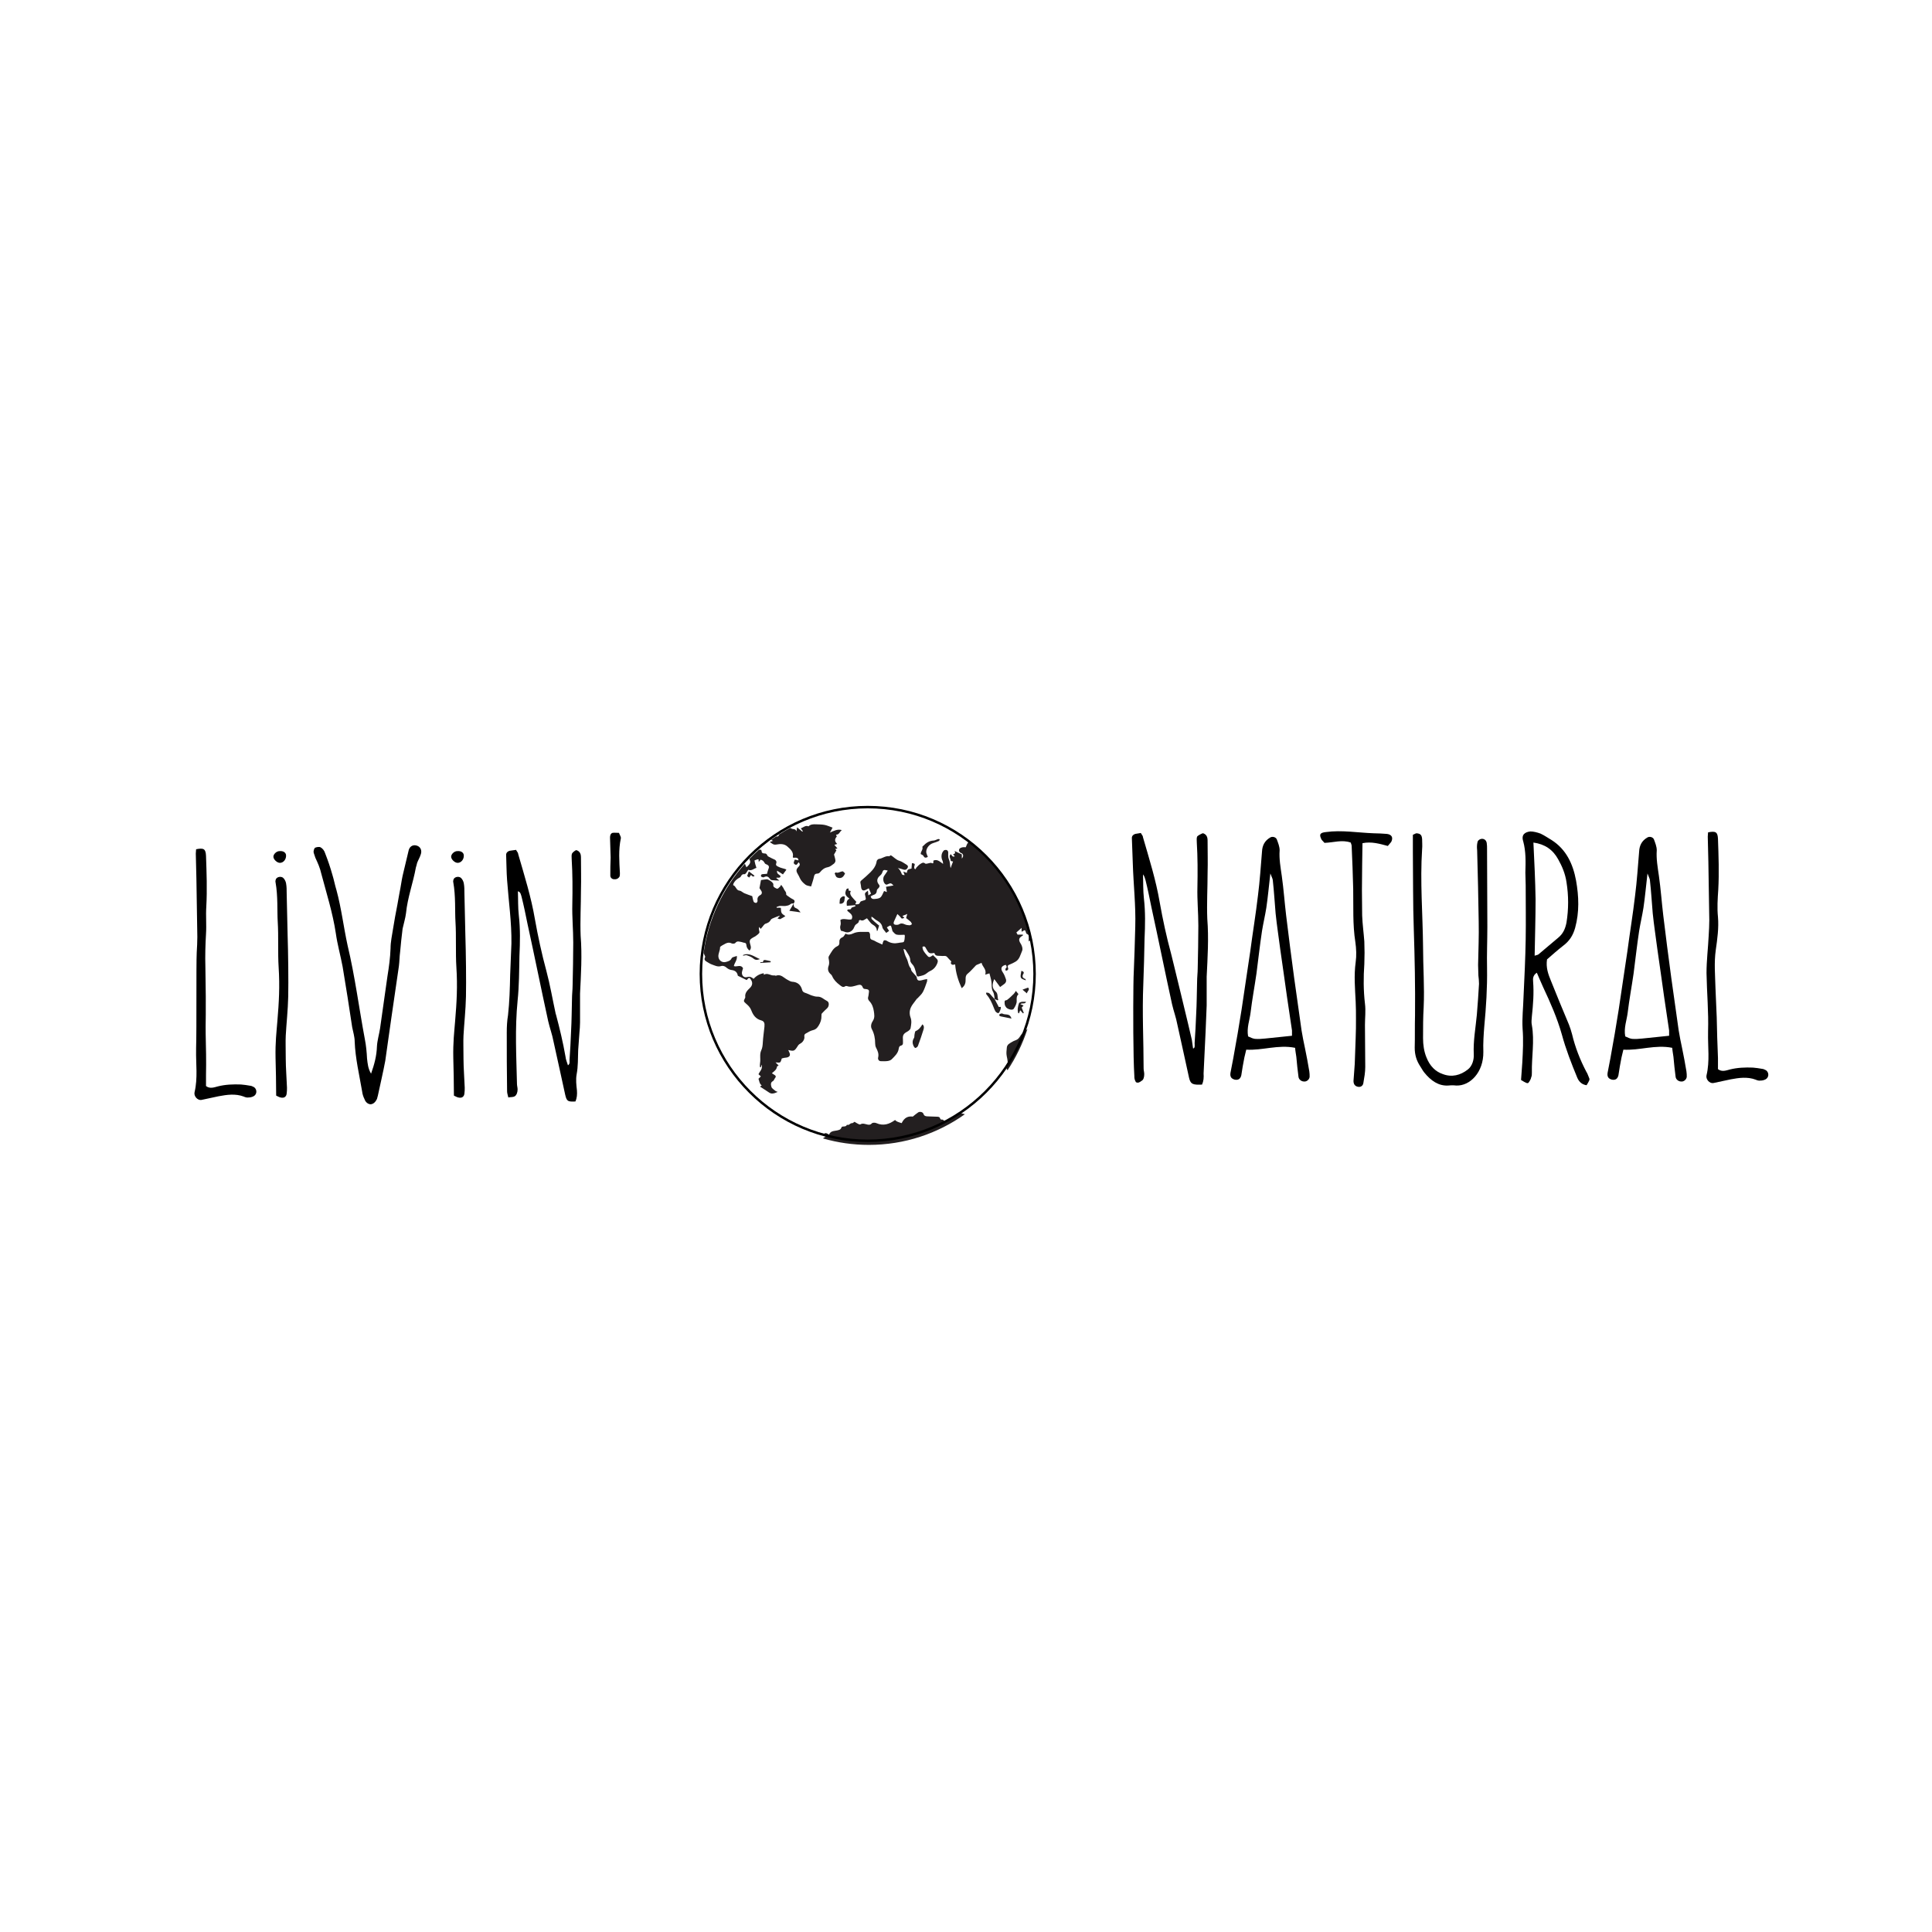 <svg xmlns="http://www.w3.org/2000/svg" xmlns:xlink="http://www.w3.org/1999/xlink" width="500" zoomAndPan="magnify" viewBox="0 0 375 375" height="500" preserveAspectRatio="xMidYMid meet" version="1.0"><defs><g/><clipPath id="dcd30deb20"><path d="M 136.539 164 L 161 164 L 161 213 L 136.539 213 Z M 136.539 164 " clip-rule="nonzero"/></clipPath><clipPath id="92f94e29ed"><path d="M 159 215 L 188 215 L 188 222.223 L 159 222.223 Z M 159 215 " clip-rule="nonzero"/></clipPath><clipPath id="e0736b31b6"><path d="M 149 159.973 L 164 159.973 L 164 173 L 149 173 Z M 149 159.973 " clip-rule="nonzero"/></clipPath><clipPath id="2b2d22f657"><path d="M 160 163 L 200.289 163 L 200.289 206 L 160 206 Z M 160 163 " clip-rule="nonzero"/></clipPath><clipPath id="4e046d8646"><path d="M 135.801 156.418 L 201.051 156.418 L 201.051 221.668 L 135.801 221.668 Z M 135.801 156.418 " clip-rule="nonzero"/></clipPath></defs><g clip-path="url(#dcd30deb20)"><path fill="#231f20" d="M 160.551 195.699 C 160.949 195.328 160.996 194.512 160.531 194.293 C 159.922 194.004 159.449 193.418 158.676 193.449 C 158.309 193.465 157.926 193.34 157.57 193.223 C 157.211 193.109 156.879 192.906 156.52 192.789 C 156.148 192.668 155.812 192.59 155.688 192.125 C 155.426 191.148 154.797 190.613 153.758 190.555 C 153.445 190.535 153.133 190.324 152.836 190.168 C 152.137 189.805 151.59 189.027 150.633 189.379 C 150.539 189.414 150.402 189.312 150.297 189.328 C 149.602 189.438 148.98 188.727 148.273 189.211 C 148.254 189.062 148.242 188.969 148.234 188.902 C 147.422 189.043 146.785 189.414 146.27 189.996 C 145.867 189.648 145.543 189.496 145.035 189.648 C 144.32 189.863 143.828 189.215 144.059 188.48 C 144.121 188.281 144.176 188.082 144.223 187.93 C 143.766 187.117 143.012 187.75 142.441 187.516 C 142.562 186.855 143.133 186.375 143.02 185.547 C 142.629 185.707 142.129 185.754 142.016 185.992 C 141.766 186.504 141.359 186.582 140.918 186.711 C 140.199 186.918 139.508 186.441 139.441 185.695 C 139.387 185.055 139.785 184.504 139.762 183.871 C 139.758 183.777 139.93 183.668 140.039 183.59 C 140.172 183.496 140.32 183.43 140.461 183.348 C 140.949 183.066 141.418 182.809 142.016 183.113 C 142.199 183.207 142.609 183.176 142.711 183.043 C 143.094 182.547 143.527 182.793 143.953 182.852 C 144.109 182.871 144.258 182.973 144.41 182.977 C 144.738 182.988 144.852 183.152 144.875 183.457 C 144.91 183.891 145.121 184.23 145.477 184.504 C 145.789 184.199 145.785 183.875 145.684 183.516 C 145.387 182.484 145.43 182.387 146.363 181.863 C 146.445 181.82 146.535 181.793 146.605 181.738 C 146.875 181.523 147.199 181.344 147.375 181.066 C 147.477 180.914 147.32 180.598 147.301 180.352 C 147.289 180.211 147.316 180.066 147.328 179.918 C 147.461 180.074 147.555 180.18 147.645 180.289 C 147.73 180.195 147.812 180.105 147.898 180.012 C 148.125 179.762 148.312 179.379 148.594 179.289 C 149.023 179.148 149.367 179 149.582 178.574 C 149.645 178.445 149.801 178.336 149.938 178.273 C 150.375 178.082 150.824 177.918 151.273 177.75 C 151.293 177.742 151.332 177.781 151.355 177.797 C 151.23 177.934 151.102 178.07 150.91 178.277 C 151.172 178.336 151.352 178.441 151.465 178.387 C 151.82 178.223 152.152 178 152.441 177.828 C 152.152 177.59 151.836 177.445 151.711 177.199 C 151.57 176.934 151.609 176.574 151.566 176.215 C 151.484 176.203 151.352 176.176 151.219 176.176 C 151.066 176.172 150.914 176.191 150.762 176.203 C 150.746 176.152 150.734 176.105 150.723 176.055 C 150.941 175.98 151.16 175.863 151.383 175.844 C 151.75 175.816 152.125 175.887 152.492 175.844 C 152.789 175.805 153.129 175.73 153.359 175.551 C 153.59 175.367 153.777 175.309 154.035 175.391 C 154.297 175.043 154.34 174.746 153.863 174.527 C 153.621 174.414 153.391 174.262 153.176 174.102 C 152.957 173.941 152.574 173.727 152.594 173.57 C 152.648 173.098 152.266 172.883 152.137 172.531 C 152.043 172.281 151.848 172.074 151.625 171.738 C 151.539 171.871 151.48 172.051 151.359 172.137 C 151.152 172.281 151.016 172.629 150.664 172.441 C 150.355 172.281 150.023 172.164 150.109 171.684 C 150.129 171.547 149.98 171.348 149.859 171.23 C 149.68 171.062 149.465 170.93 149.246 170.809 C 149.113 170.734 148.949 170.664 148.805 170.672 C 148.445 170.695 148.086 170.766 147.707 170.816 C 147.621 171.281 147.527 171.773 147.414 172.383 C 147.461 172.457 147.594 172.664 147.734 172.871 C 147.965 173.207 147.902 173.551 147.59 173.723 C 147.109 173.984 146.953 174.316 147.043 174.844 C 147.062 174.969 146.891 175.242 146.789 175.254 C 146.625 175.27 146.348 175.16 146.293 175.031 C 146.145 174.684 146.094 174.293 146.008 173.938 C 145.516 173.762 144.996 173.598 144.496 173.383 C 144.164 173.246 143.879 172.914 143.547 172.879 C 142.859 172.809 142.879 171.98 142.312 171.816 C 142.301 171.816 142.32 171.602 142.363 171.508 C 142.586 171.027 142.953 170.688 143.406 170.426 C 143.539 170.352 143.715 170.277 143.773 170.156 C 143.93 169.824 144.117 169.629 144.52 169.684 C 144.609 169.695 144.742 169.551 144.82 169.449 C 144.969 169.254 145.094 169.039 145.23 168.828 C 145.91 169.098 146.332 168.57 146.824 168.457 C 146.727 168.145 146.652 167.93 146.594 167.711 C 146.535 167.488 146.492 167.262 146.441 167.02 C 146.605 166.953 146.793 166.859 146.988 166.809 C 147.434 166.688 147.156 167.117 147.293 167.27 C 147.422 167.117 147.539 166.984 147.645 166.859 C 148.145 167.055 148.141 167.055 148.469 167.586 C 148.512 167.652 148.598 167.707 148.672 167.734 C 149.27 167.969 149.363 168.195 149.129 168.742 C 149.023 168.992 148.973 169.266 148.875 169.609 C 148.664 169.625 148.344 169.652 148.023 169.668 C 147.734 169.68 147.66 169.906 147.719 170.102 C 147.75 170.207 148 170.254 148.156 170.301 C 148.207 170.316 148.277 170.246 148.344 170.219 C 148.754 170.039 149.094 170.102 149.363 170.492 C 149.465 170.637 149.625 170.809 149.781 170.828 C 150.227 170.895 150.68 170.891 151.266 170.922 C 150.996 170.695 150.828 170.551 150.648 170.398 C 150.957 170.25 151.418 170.566 151.516 170.043 C 151.246 169.723 150.703 169.629 150.836 169 C 151.246 169.258 151.605 169.488 151.969 169.719 C 152.207 169.395 152.418 169.109 152.637 168.812 C 152.527 168.742 152.477 168.695 152.414 168.676 C 151.973 168.535 151.5 168.461 151.102 168.242 C 150.906 168.137 150.469 168.027 150.68 167.531 C 150.781 167.293 150.652 166.969 150.324 166.832 C 149.969 166.684 149.625 166.508 149.285 166.332 C 149.16 166.266 149.008 166.184 148.957 166.07 C 148.832 165.785 148.684 165.621 148.332 165.652 C 148.168 165.668 147.988 165.539 147.895 165.504 C 147.824 165.262 147.797 164.965 147.719 164.949 C 147.602 164.926 147.453 164.914 147.32 164.926 C 146.672 165.5 146.043 166.102 145.441 166.727 C 145.77 167.344 145.641 167.676 144.883 168.34 C 144.777 168.098 144.68 167.871 144.586 167.645 C 140.359 172.375 137.484 178.355 136.57 184.973 C 136.602 185.082 136.648 185.191 136.707 185.301 C 136.793 185.457 136.914 185.695 136.855 185.805 C 136.605 186.266 136.855 186.484 137.199 186.684 C 137.516 186.863 137.82 187.086 138.16 187.199 C 138.738 187.395 139.285 187.723 139.961 187.516 C 140.332 187.398 140.703 187.531 141.035 187.832 C 141.297 188.066 141.676 188.25 142.02 188.285 C 142.754 188.367 143.113 188.762 143.211 189.391 C 143.82 189.688 144.383 189.961 144.93 190.23 C 145.414 189.672 145.449 189.676 145.809 190.246 C 146.129 190.758 146.023 191.305 145.578 191.738 C 145.07 192.234 144.535 192.73 144.66 193.562 C 144.672 193.637 144.609 193.727 144.57 193.805 C 144.312 194.305 144.332 194.395 144.777 194.777 C 145.215 195.148 145.609 195.516 145.828 196.109 C 146.164 197.004 146.688 197.77 147.73 198.051 C 148.324 198.215 148.449 198.574 148.379 199.281 C 148.277 200.316 148.113 201.344 148.059 202.383 C 148.031 202.91 147.98 203.398 147.754 203.883 C 147.391 204.66 147.668 205.516 147.527 206.324 C 147.484 206.566 147.492 206.82 147.496 207.07 C 147.496 207.105 147.594 207.137 147.68 207.191 C 147.73 207 147.77 206.848 147.824 206.641 C 148.105 207.48 147.453 207.949 147.223 208.512 C 147.402 208.676 147.543 208.801 147.684 208.926 C 147.535 209.078 147.387 209.227 147.223 209.395 C 147.391 209.832 147.391 210.371 147.855 210.672 C 147.828 210.691 147.727 210.758 147.512 210.902 C 148.156 211.32 148.73 211.688 149.297 212.07 C 149.703 212.344 150.105 212.277 150.52 212.117 C 150.664 212.062 150.809 212 150.953 211.938 C 150.789 211.863 150.594 211.82 150.461 211.707 C 150.188 211.477 149.797 211.242 149.727 210.945 C 149.648 210.613 149.488 210.109 150.031 209.84 C 150.219 209.746 150.285 209.426 150.445 209.242 C 150.652 209.008 150.609 208.832 150.375 208.672 C 150.219 208.562 150.051 208.461 149.82 208.316 C 150.289 207.91 150.746 207.621 150.816 207.035 C 150.828 206.941 151.047 206.875 151.137 206.812 C 150.98 206.66 150.809 206.488 150.531 206.215 C 150.953 206.215 151.266 206.309 151.418 206.191 C 151.594 206.059 151.629 205.738 151.746 205.441 C 151.855 205.414 152.031 205.363 152.211 205.328 C 152.395 205.293 152.582 205.297 152.762 205.254 C 153.316 205.113 153.461 204.766 153.195 204.238 C 153.129 204.102 153.07 203.961 153 203.809 C 154.137 204.078 154.211 204.035 154.898 202.945 C 155.016 202.762 155.219 202.613 155.414 202.512 C 155.82 202.297 156.203 201.695 156.129 201.242 C 156.082 200.949 156.141 200.734 156.41 200.598 C 156.84 200.383 157.25 200.074 157.707 199.977 C 158.27 199.855 158.562 199.605 158.879 199.102 C 159.273 198.473 159.465 197.871 159.445 197.156 C 159.438 197 159.445 196.801 159.535 196.699 C 159.852 196.348 160.203 196.02 160.551 195.699 Z M 160.551 195.699 " fill-opacity="1" fill-rule="nonzero"/></g><g clip-path="url(#92f94e29ed)"><path fill="#231f20" d="M 186.398 216.125 C 185.664 216.305 184.988 216.699 184.457 217.223 C 184.145 217.531 183.848 217.746 183.449 217.871 C 183.238 217.629 183.172 217.227 182.727 217.316 C 182.66 217.328 182.512 217.203 182.492 217.121 C 182.398 216.746 182.098 216.762 181.828 216.75 C 181.238 216.719 180.648 216.719 180.059 216.688 C 179.711 216.672 179.391 216.645 179.242 216.195 C 179.133 215.848 178.559 215.703 178.234 215.906 C 177.879 216.133 177.566 216.422 177.172 216.73 C 176.305 216.621 175.562 216.859 175.012 218 C 174.164 217.746 174.004 217.668 173.73 217.391 C 172.621 218.199 171.457 218.605 170.098 217.996 C 169.852 217.883 169.367 217.879 169.234 218.039 C 168.961 218.355 168.676 218.34 168.371 218.277 C 167.906 218.184 167.465 217.953 166.98 218.25 C 166.887 218.309 166.672 218.199 166.531 218.129 C 166.289 218.008 166.059 217.855 165.867 217.738 C 165.684 217.848 165.531 218.016 165.395 218.004 C 165.004 217.961 164.812 218.508 164.395 218.309 C 164.215 218.723 163.832 218.621 163.504 218.672 C 163.434 218.68 163.344 218.781 163.32 218.855 C 163.176 219.293 162.816 219.34 162.445 219.422 C 161.879 219.547 161.211 219.48 160.914 220.242 C 160.57 219.984 160.25 219.773 159.879 220.113 C 160.043 220.25 160.191 220.375 160.371 220.527 C 160.145 220.68 159.961 220.801 159.773 220.926 C 159.777 220.945 159.777 220.965 159.781 220.98 C 162.598 221.789 165.574 222.223 168.648 222.223 C 175.586 222.223 182.012 220.02 187.281 216.273 C 186.934 216.184 186.645 216.062 186.398 216.125 Z M 186.398 216.125 " fill-opacity="1" fill-rule="nonzero"/></g><g clip-path="url(#e0736b31b6)"><path fill="#231f20" d="M 150.734 163.918 C 151.395 163.793 152.211 163.742 152.836 164.309 C 153.457 164.867 154.094 165.395 153.883 166.375 C 153.879 166.402 153.938 166.445 153.965 166.48 C 154.758 166.43 154.953 166.535 154.977 167.004 C 154.75 166.953 154.516 166.898 154.27 166.84 C 154.168 167.203 153.871 167.508 154.273 167.77 C 154.672 168.031 154.801 167.617 154.996 167.359 C 155.352 167.688 155.262 167.969 155.012 168.219 C 154.512 168.727 154.48 169.035 154.84 169.637 C 155 169.906 155.145 170.191 155.273 170.48 C 155.484 170.961 155.906 171.387 156.336 171.711 C 156.629 171.938 157.082 171.953 157.434 172.059 C 157.625 171.43 157.863 170.781 158 170.117 C 158.078 169.738 158.25 169.574 158.586 169.57 C 158.859 169.566 159.023 169.48 159.211 169.254 C 159.582 168.797 160.016 168.438 160.664 168.328 C 161.086 168.258 161.484 167.926 161.848 167.652 C 162.012 167.527 162.18 167.246 162.16 167.055 C 162.121 166.621 161.965 166.199 161.883 165.863 C 162.055 165.566 162.215 165.309 162.344 165.039 C 162.359 165.016 162.203 164.906 162.086 164.801 C 162.266 164.754 162.41 164.719 162.547 164.684 C 162.352 164.449 162.168 164.234 161.957 163.984 C 162.156 163.918 162.297 163.875 162.504 163.809 C 161.996 163.34 161.961 162.887 162.402 162.398 C 162.453 162.344 162.305 162.117 162.262 162 C 162.848 162.074 162.992 161.43 163.395 161.121 C 162.555 160.867 161.859 161.273 161.09 161.598 C 161.27 161.258 161.434 160.957 161.602 160.641 C 161.055 160.449 160.57 160.219 160.062 160.117 C 159.523 160.012 158.965 160.023 158.418 160 C 157.883 159.977 157.348 159.973 156.926 160.395 C 156.348 160.133 155.957 160.609 155.434 160.773 C 155.574 160.965 155.703 161.141 155.828 161.312 C 155.797 161.352 155.766 161.391 155.734 161.426 C 155.418 161.164 155.098 160.898 154.711 160.578 C 154.668 160.863 154.645 161.016 154.59 161.367 C 154.367 160.719 153.855 161.066 153.52 160.754 C 153.484 160.719 153.418 160.711 153.332 160.719 C 152.609 161.109 151.902 161.527 151.215 161.973 C 151.145 162.344 150.973 162.391 150.629 162.359 C 150.305 162.578 149.988 162.801 149.676 163.031 C 149.777 163.078 149.887 163.129 150.051 163.203 C 149.816 163.285 149.648 163.344 149.414 163.426 C 149.859 163.742 150.105 164.039 150.734 163.918 Z M 150.734 163.918 " fill-opacity="1" fill-rule="nonzero"/></g><path fill="#231f20" d="M 198.078 201.023 C 197.82 201.449 197.586 201.766 197.117 201.918 C 196.883 201.992 196.648 202.105 196.438 202.234 C 195.996 202.504 195.477 202.711 195.422 203.344 C 195.375 203.902 195.285 204.445 195.41 205.016 C 195.574 205.781 195.754 206.562 195.367 207.332 C 195.328 207.406 195.445 207.555 195.555 207.738 C 197.18 205.293 198.488 202.613 199.418 199.762 C 199.414 199.758 199.406 199.75 199.398 199.742 C 198.949 200.164 198.387 200.516 198.078 201.023 Z M 198.078 201.023 " fill-opacity="1" fill-rule="nonzero"/><path fill="#231f20" d="M 197.18 192.336 C 197.008 192.586 196.926 192.762 196.797 192.887 C 196.367 193.305 195.941 193.742 195.457 194.094 C 195.332 194.184 195.035 194.105 195 194.367 C 194.969 194.59 194.996 194.828 195.039 195.055 C 195.062 195.184 195.164 195.301 195.227 195.426 C 195.438 195.859 196.5 196.184 196.754 195.812 C 197.059 195.367 197.363 194.785 197.34 194.277 C 197.316 193.762 197.301 193.344 197.684 192.961 C 197.516 192.754 197.379 192.582 197.18 192.336 Z M 197.18 192.336 " fill-opacity="1" fill-rule="nonzero"/><path fill="#231f20" d="M 177.676 203.414 C 177.867 203.363 178.102 203.195 178.168 203.016 C 178.555 201.98 178.914 200.93 179.242 199.871 C 179.344 199.547 179.426 199.156 179.043 198.82 C 178.695 199.387 178.348 199.879 177.734 200.129 C 177.594 200.184 177.562 200.551 177.512 200.785 C 177.457 201.016 177.516 201.305 177.398 201.484 C 177.066 201.992 177.082 202.496 177.309 203.008 C 177.383 203.176 177.59 203.438 177.676 203.414 Z M 177.676 203.414 " fill-opacity="1" fill-rule="nonzero"/><path fill="#231f20" d="M 178.715 165.777 C 178.898 165.895 179.156 165.965 179.234 166.125 C 179.484 166.633 179.793 166.469 180.094 166.324 C 179.977 165.973 179.781 165.66 179.781 165.348 C 179.785 164.57 180.406 163.859 181.148 163.633 C 181.523 163.52 181.895 163.387 182.25 163.227 C 182.336 163.191 182.359 163.016 182.41 162.902 C 182.293 162.887 182.164 162.832 182.062 162.863 C 181.777 162.945 181.504 163.137 181.223 163.148 C 180.383 163.184 179.758 163.598 179.203 164.18 C 179.141 164.246 179.016 164.336 179.031 164.379 C 179.203 164.918 178.676 165.293 178.715 165.777 Z M 178.715 165.777 " fill-opacity="1" fill-rule="nonzero"/><path fill="#231f20" d="M 193.871 195.453 C 193.836 195.449 193.809 195.348 193.777 195.289 C 193.535 194.828 193.293 194.367 193.051 193.906 C 193.051 193.906 193.055 193.91 193.059 193.918 L 193.07 193.926 C 193.07 193.922 193.07 193.918 193.066 193.914 C 193.062 193.914 193.059 193.91 193.051 193.91 C 192.766 193.602 192.461 193.312 192.207 192.98 C 191.992 192.695 191.746 192.652 191.387 192.684 C 191.426 192.836 191.418 192.969 191.48 193.039 C 192.152 193.785 192.543 194.688 192.898 195.609 C 192.984 195.824 193.066 196.043 193.18 196.246 C 193.352 196.559 193.785 196.754 193.906 196.562 C 194.086 196.281 194.219 195.945 194.266 195.617 C 194.305 195.328 194.027 195.473 193.871 195.453 Z M 193.871 195.453 " fill-opacity="1" fill-rule="nonzero"/><path fill="#231f20" d="M 162.219 169.328 C 162.188 169.316 161.996 169.527 162.008 169.551 C 162.176 169.812 162.172 170.191 162.531 170.332 C 163.188 170.59 163.691 170.34 164.023 169.52 C 163.891 169.395 163.742 169.254 163.621 169.137 C 163.109 169.105 162.719 169.562 162.219 169.328 Z M 162.219 169.328 " fill-opacity="1" fill-rule="nonzero"/><path fill="#231f20" d="M 199.168 194.449 C 198.816 194.449 198.539 194.414 198.277 194.461 C 198.102 194.492 197.84 194.594 197.789 194.73 C 197.57 195.348 197.438 195.992 197.637 196.645 C 197.688 196.656 197.738 196.668 197.789 196.684 C 197.863 196.488 197.938 196.293 198.016 196.094 C 198.207 196.301 198.387 196.5 198.566 196.699 C 198.613 196.668 198.664 196.637 198.715 196.605 C 198.578 196.25 198.438 195.898 198.309 195.566 C 198.43 195.438 198.531 195.324 198.672 195.172 C 198.434 195.07 198.258 194.992 198.051 194.902 C 198.387 194.594 198.918 194.984 199.168 194.449 Z M 199.168 194.449 " fill-opacity="1" fill-rule="nonzero"/><path fill="#231f20" d="M 154.84 176.457 C 154.641 176.297 154.336 176.25 154.184 176.066 C 154.055 175.918 154.07 175.645 154.027 175.422 C 153.758 175.875 153.488 176.328 153.215 176.785 C 153.934 176.887 154.59 176.98 155.395 177.094 C 155.16 176.816 155.027 176.602 154.84 176.457 Z M 154.84 176.457 " fill-opacity="1" fill-rule="nonzero"/><path fill="#231f20" d="M 196.148 197.305 C 195.766 196.715 195.055 197.031 194.551 196.73 C 194.43 196.66 194.023 196.793 193.98 196.918 C 193.867 197.227 194.191 197.266 194.402 197.312 C 194.992 197.445 195.59 197.555 196.336 197.703 C 196.238 197.496 196.207 197.391 196.148 197.305 Z M 196.148 197.305 " fill-opacity="1" fill-rule="nonzero"/><path fill="#231f20" d="M 163.363 174.117 C 162.875 174.438 163.027 174.906 162.953 175.395 C 163.105 175.406 163.199 175.434 163.281 175.414 C 163.758 175.301 163.93 174.961 163.934 174.5 C 163.934 174.34 164.031 174.098 163.961 174.039 C 163.773 173.883 163.59 173.973 163.363 174.117 Z M 163.363 174.117 " fill-opacity="1" fill-rule="nonzero"/><path fill="#231f20" d="M 144.234 185.367 C 144.234 185.414 144.234 185.465 144.234 185.512 C 144.473 185.473 144.738 185.348 144.938 185.414 C 145.391 185.566 145.871 185.738 146.227 186.039 C 146.629 186.387 146.977 186.355 147.504 186.16 C 146.379 185.699 145.457 184.852 144.234 185.367 Z M 144.234 185.367 " fill-opacity="1" fill-rule="nonzero"/><path fill="#231f20" d="M 199.008 190.016 C 198.445 189.816 198.34 189.504 198.66 188.973 C 198.812 188.723 198.613 188.512 198.242 188.441 C 197.977 189.887 197.977 189.887 199.113 190.289 C 199.059 190.137 199.051 190.027 199.008 190.016 Z M 199.008 190.016 " fill-opacity="1" fill-rule="nonzero"/><path fill="#231f20" d="M 148.156 186.453 C 148.168 186.906 147.797 186.723 147.562 186.758 C 147.578 186.809 147.59 186.859 147.602 186.914 C 148.262 186.867 148.918 186.82 149.574 186.777 C 149.582 186.707 149.59 186.641 149.598 186.574 C 149.23 186.488 148.871 186.391 148.5 186.332 C 148.391 186.316 148.156 186.41 148.156 186.453 Z M 148.156 186.453 " fill-opacity="1" fill-rule="nonzero"/><path fill="#231f20" d="M 198.465 192.09 C 198.805 192.375 199.066 192.594 199.324 192.816 C 199.379 192.387 199.984 192.09 199.543 191.691 C 199.172 191.828 198.836 191.953 198.465 192.09 Z M 198.465 192.09 " fill-opacity="1" fill-rule="nonzero"/><path fill="#231f20" d="M 145.02 170.031 C 145.141 170.125 145.262 170.215 145.414 170.332 C 145.551 170.137 145.66 169.98 145.77 169.824 C 145.988 169.996 146.133 170.324 146.461 169.984 C 146.105 169.711 145.75 169.438 145.348 169.129 C 145.207 169.516 145.117 169.766 145.02 170.031 Z M 145.02 170.031 " fill-opacity="1" fill-rule="nonzero"/><g clip-path="url(#2b2d22f657)"><path fill="#231f20" d="M 193.77 194.07 C 193.523 193.543 193.789 192.902 193.242 192.43 C 192.5 191.789 192.566 191.004 192.988 190.043 C 193.406 190.609 193.766 191.102 194.121 191.582 C 194.359 191.402 194.629 191.195 194.91 191.004 C 195.238 190.773 195.371 190.441 195.258 190.086 C 195.109 189.629 194.93 189.164 194.664 188.77 C 194.152 188.012 194.309 187.508 195.199 187.273 C 195.418 187.535 195.504 187.777 195.156 188.027 C 195.109 188.062 195.199 188.289 195.223 188.43 C 195.355 188.375 195.531 188.359 195.613 188.262 C 195.688 188.18 195.715 187.977 195.668 187.875 C 195.453 187.43 195.715 187.312 196.059 187.18 C 196.426 187.035 196.789 186.855 197.129 186.652 C 197.902 186.191 198.051 185.328 198.379 184.59 C 198.562 184.172 198.406 183.742 198.223 183.348 C 198.152 183.199 198.055 183.07 197.977 182.926 C 197.707 182.398 197.785 182.082 198.27 181.742 C 198.367 181.676 198.465 181.613 198.566 181.547 C 198.555 181.5 198.543 181.457 198.531 181.41 C 198.215 181.41 197.898 181.41 197.512 181.41 C 197.457 181.312 197.359 181.137 197.277 180.992 C 197.617 180.691 197.918 180.426 198.289 180.098 C 198.289 180.406 198.289 180.609 198.289 180.809 C 198.367 180.809 198.395 180.816 198.41 180.809 C 198.969 180.441 198.965 180.441 199.16 181.066 C 199.188 181.148 199.246 181.258 199.312 181.281 C 199.816 181.449 199.672 181.855 199.668 182.211 C 199.664 182.352 199.668 182.496 199.668 182.719 C 199.898 182.582 200.078 182.477 200.262 182.371 C 198.559 174.684 194.176 168.023 188.156 163.43 C 188.062 163.441 187.973 163.484 187.887 163.57 C 187.695 163.762 187.625 164.082 187.453 164.453 C 187.328 164.453 187.043 164.406 186.781 164.469 C 186.559 164.516 186.258 164.645 186.184 164.82 C 186.062 165.105 186.184 165.414 186.523 165.559 C 186.609 165.594 186.695 165.629 186.766 165.691 C 187.016 165.91 187 166.305 186.691 166.645 C 186.691 166.332 186.691 166.07 186.691 165.84 C 186.219 165.617 185.797 165.418 185.273 165.168 C 185.508 165.566 185.352 165.742 184.984 165.805 C 185.129 165.977 185.223 166.09 185.32 166.211 C 184.867 166.43 184.766 166.004 184.535 165.785 C 184.078 166.254 184.566 166.68 184.543 167.102 C 184.539 167.137 184.91 167.195 184.988 167.215 C 184.898 167.445 184.801 167.695 184.707 167.949 C 184.641 168.129 184.582 168.312 184.52 168.496 C 184.414 168.156 184.418 167.863 184.379 167.578 C 184.34 167.316 184.297 167.039 184.188 166.801 C 183.973 166.34 184.062 165.863 184.047 165.391 C 184.039 165.246 183.887 165.027 183.758 164.992 C 183.586 164.945 183.309 164.973 183.191 165.086 C 182.68 165.594 182.613 166.434 182.957 167.094 C 183.027 167.234 183.016 167.422 183.059 167.684 C 182.418 167.246 181.926 166.703 181.168 167.043 C 181.109 167.273 181.344 167.773 180.75 167.488 C 180.664 167.449 180.531 167.508 180.418 167.52 C 180.133 167.559 179.727 167.738 179.582 167.613 C 179.195 167.285 178.918 167.531 178.652 167.688 C 178.371 167.852 178.141 168.117 177.906 168.355 C 177.812 168.449 177.77 168.594 177.707 168.715 C 177.633 168.68 177.559 168.645 177.484 168.609 C 177.477 168.457 177.418 168.289 177.465 168.16 C 177.633 167.676 177.598 167.609 177.004 167.527 C 176.977 167.891 176.949 168.254 176.922 168.59 C 176.66 168.668 176.379 168.676 176.219 168.824 C 176.078 168.949 176.074 169.227 176.008 169.434 C 175.836 169.367 175.641 169.289 175.336 169.172 C 175.453 169.488 175.52 169.668 175.586 169.848 C 175.348 169.863 175.102 169.809 175.047 169.672 C 174.867 169.223 174.688 168.781 174.266 168.473 C 174.676 168.555 175.035 168.695 175.406 168.797 C 175.777 168.902 176.047 168.727 176.191 168.391 C 176.324 168.086 176.105 167.914 175.875 167.781 C 175.457 167.539 175.055 167.215 174.605 167.09 C 173.902 166.898 173.477 166.316 172.898 166.004 C 172.762 166.086 172.652 166.199 172.562 166.188 C 171.836 166.086 171.285 166.637 170.602 166.711 C 170.434 166.727 170.188 166.98 170.164 167.148 C 170.039 168.078 169.473 168.785 168.934 169.32 C 168.379 169.875 167.781 170.387 167.184 170.898 C 166.996 171.062 166.961 171.207 167.023 171.441 C 167.098 171.703 167.105 171.98 167.148 172.25 C 167.238 172.824 167.566 172.984 168.078 172.699 C 168.266 172.594 168.457 172.504 168.633 172.414 C 168.801 172.812 168.93 173.125 169.07 173.457 C 168.898 173.566 168.73 173.672 168.547 173.789 C 168.516 173.469 168.492 173.188 168.465 172.875 C 167.812 173.359 167.812 173.359 167.984 174.043 C 168.125 174.609 168.074 174.676 167.523 174.812 C 167.316 174.863 167.008 174.957 166.957 175.105 C 166.781 175.605 166.426 175.52 166 175.523 C 166.09 175.312 166.156 175.156 166.207 175.039 C 165.902 174.703 165.613 174.41 165.359 174.094 C 165.094 173.77 164.887 173.414 165.141 172.953 C 164.953 172.906 164.824 172.875 164.695 172.84 C 164.707 172.719 164.719 172.594 164.73 172.473 C 164.281 172.383 164.238 172.719 164.152 172.965 C 163.906 173.652 164.355 174.047 164.887 174.426 C 164.227 174.758 164.336 175.281 164.371 175.82 C 164.93 175.777 165.457 175.734 165.984 175.691 C 166 175.766 166.02 175.844 166.035 175.918 C 165.758 176.031 165.281 176.094 165.238 176.27 C 165.109 176.77 164.504 176.266 164.441 176.746 C 164.859 177.23 165.711 177.516 165.309 178.434 C 164.562 178.637 163.785 178.148 163.125 178.551 C 163.145 178.941 163.242 179.273 163.152 179.535 C 163.004 179.953 163.082 180.301 163.238 180.66 C 163.449 180.715 163.664 180.738 163.844 180.828 C 164.711 181.254 165.52 180.695 165.766 180.035 C 165.844 179.824 165.949 179.598 166.113 179.457 C 166.367 179.242 166.723 179.133 166.719 178.695 C 166.719 178.652 166.941 178.543 166.996 178.574 C 167.516 178.871 167.848 178.422 168.281 178.238 C 168.398 178.391 168.504 178.539 168.625 178.676 C 168.852 178.934 169.047 179.254 169.328 179.426 C 169.809 179.715 170.211 180.023 170.188 180.688 C 170.234 180.676 170.281 180.664 170.328 180.652 C 170.422 180.344 170.516 180.039 170.633 179.652 C 170.57 179.598 170.406 179.477 170.254 179.344 C 169.898 179.031 169.531 178.73 169.203 178.387 C 169.117 178.297 169.16 178.078 169.145 177.918 C 169.52 178.094 169.73 178.367 170.008 178.539 C 170.574 178.887 171.121 179.176 171.266 179.957 C 171.336 180.34 171.723 180.664 172.012 181.078 C 172.188 180.957 172.383 180.824 172.574 180.691 C 172.402 180.418 172.27 180.211 172.137 180.004 C 172.926 179.496 172.922 179.5 173.129 180.324 C 173.172 180.504 173.199 180.715 173.316 180.836 C 173.527 181.066 173.773 181.359 174.047 181.414 C 174.523 181.508 175.027 181.438 175.551 181.438 C 175.57 181.48 175.637 181.57 175.629 181.652 C 175.59 182.035 175.609 182.461 175.441 182.785 C 175.363 182.945 174.922 182.918 174.645 182.973 C 174.555 182.992 174.465 183.008 174.375 183.023 C 173.652 183.168 172.965 183.086 172.316 182.723 C 172.219 182.668 172.125 182.59 172.016 182.555 C 171.645 182.422 171.48 182.52 171.371 182.922 C 171.344 183.027 171.312 183.129 171.258 183.332 C 170.863 183.156 170.512 183.008 170.172 182.844 C 169.949 182.742 169.75 182.582 169.52 182.508 C 168.961 182.336 168.883 182.246 168.879 181.605 C 168.879 181.469 168.891 181.316 168.84 181.199 C 168.785 181.07 168.66 180.875 168.57 180.879 C 167.566 180.918 166.531 180.727 165.57 181.188 C 165.07 181.426 164.582 181.496 164.121 181.219 C 163.906 181.484 163.77 181.828 163.535 181.918 C 163.02 182.121 162.883 182.473 162.922 182.953 C 162.945 183.277 162.82 183.52 162.551 183.641 C 161.727 184.012 161.387 184.789 160.945 185.492 C 160.812 185.703 160.789 185.855 160.848 186.117 C 160.938 186.535 160.996 187.031 160.855 187.41 C 160.582 188.133 160.719 188.66 161.285 189.133 C 161.387 189.219 161.477 189.344 161.527 189.469 C 161.836 190.199 162.367 190.715 162.984 191.184 C 163.336 191.453 163.613 191.746 164.078 191.422 C 164.156 191.367 164.312 191.367 164.41 191.406 C 165.141 191.672 165.812 191.391 166.492 191.203 C 166.969 191.074 167.258 191.152 167.441 191.609 C 167.539 191.84 167.637 191.938 167.879 191.957 C 168.684 192.027 168.758 192.141 168.609 192.965 C 168.582 193.125 168.582 193.297 168.527 193.445 C 168.398 193.805 168.52 194.078 168.758 194.332 C 169.273 194.875 169.512 195.578 169.613 196.277 C 169.695 196.883 169.836 197.52 169.422 198.148 C 169.133 198.582 168.922 199.191 169.219 199.746 C 169.691 200.629 169.867 201.562 169.867 202.551 C 169.867 202.82 169.922 203.117 170.043 203.352 C 170.355 203.957 170.625 204.543 170.445 205.266 C 170.355 205.641 170.613 205.961 170.938 205.973 C 171.387 205.984 171.844 206.008 172.285 205.945 C 172.566 205.906 172.895 205.793 173.086 205.598 C 173.664 205.012 174.312 204.441 174.441 203.562 C 174.488 203.242 174.566 203.027 174.883 202.953 C 175.195 202.879 175.277 202.668 175.266 202.379 C 175.258 202.145 175.273 201.91 175.254 201.68 C 175.188 200.938 175.398 200.617 176.047 200.27 C 176.332 200.117 176.695 199.844 176.742 199.574 C 176.859 198.891 177.008 198.191 176.727 197.465 C 176.562 197.043 176.527 196.5 176.629 196.055 C 176.812 195.207 177.461 194.594 177.934 193.895 C 177.973 193.84 178.047 193.812 178.094 193.762 C 178.445 193.367 178.875 193.02 179.121 192.566 C 179.461 191.941 179.672 191.242 179.918 190.566 C 179.977 190.414 179.949 190.234 179.961 190.031 C 179.719 190.078 179.559 190.102 179.402 190.137 C 179.223 190.18 179.047 190.234 178.867 190.273 C 178.207 190.426 178.004 190.285 177.914 189.609 C 177.961 189.598 177.289 188.902 177.004 188.555 C 176.922 188.453 176.875 188.316 176.824 188.191 C 176.801 188.129 176.84 188.027 176.805 187.988 C 176.281 187.438 176.316 186.648 175.965 186.016 C 175.672 185.484 175.512 184.875 175.367 184.184 C 175.5 184.246 175.695 184.273 175.758 184.379 C 176.133 185.02 176.66 185.602 176.684 186.406 C 176.699 186.848 177.043 187.078 177.266 187.391 C 177.676 187.965 177.902 189.32 177.93 189.367 C 178.008 189.426 178.094 189.488 178.145 189.555 C 178.566 189.461 178.996 189.383 179.387 189.219 C 179.789 189.047 180.109 188.668 180.512 188.488 C 181.203 188.176 181.637 187.688 181.926 186.98 C 182.105 186.551 182.027 186.285 181.723 186.004 C 181.512 185.809 181.309 185.602 181.098 185.398 C 180.379 185.883 180.32 185.93 179.781 185.266 C 179.441 184.852 179.031 184.398 179.062 183.766 C 179.547 183.555 179.641 183.91 179.797 184.191 C 180.285 185.07 180.406 185.129 181.352 184.961 C 181.457 185.363 181.73 185.539 182.156 185.523 C 182.496 185.508 182.844 185.582 183.18 185.551 C 183.484 185.52 183.707 185.559 183.902 185.82 C 184.098 186.074 184.344 186.285 184.562 186.52 C 184.605 186.562 184.664 186.652 184.652 186.672 C 184.441 186.941 184.621 187.156 184.812 187.242 C 184.973 187.312 185.207 187.211 185.395 187.191 C 185.512 188.797 185.973 190.305 186.66 191.797 C 187.332 191.332 187.445 190.727 187.426 190.059 C 187.41 189.637 187.457 189.289 187.848 188.969 C 188.426 188.5 188.902 187.91 189.43 187.375 C 189.504 187.301 189.617 187.266 189.719 187.223 C 189.973 187.113 190.234 187.008 190.523 186.887 C 190.664 187.645 191.566 188.137 191.227 189.18 C 191.57 189.074 191.773 189.012 192.051 188.93 C 192.195 189.543 192.41 190.137 192.457 190.75 C 192.508 191.352 192.414 191.93 192.754 192.516 C 192.984 192.906 192.977 193.441 193.07 193.914 C 193.262 194 193.457 194.082 193.648 194.168 C 193.684 194.137 193.727 194.102 193.77 194.07 Z M 171.977 172.129 C 172.031 172.48 172.078 172.758 172.141 173.148 C 171.863 173.043 171.711 172.984 171.602 172.941 C 171.363 173.379 171.223 173.902 170.883 174.188 C 170.59 174.438 170.074 174.465 169.652 174.496 C 169.367 174.52 169.055 174.398 169.004 173.977 C 169.195 173.879 169.371 173.75 169.57 173.695 C 170.035 173.559 170.172 173.242 170.203 172.793 C 170.211 172.656 170.383 172.523 170.496 172.402 C 170.703 172.18 170.832 171.98 170.586 171.68 C 170.094 171.082 170.207 170.445 170.82 169.957 C 170.996 169.812 171.164 169.602 171.234 169.387 C 171.418 168.832 171.504 168.77 172.312 168.98 C 172.059 169.355 171.879 169.664 171.66 169.941 C 171.273 170.422 171.418 171.426 171.961 171.691 C 172.078 171.75 172.293 171.645 172.441 171.574 C 172.863 171.379 172.992 171.402 173.426 171.867 C 172.93 171.957 172.473 172.039 171.977 172.129 Z M 176.555 179.598 C 176.238 179.582 175.902 179.547 175.625 179.414 C 175.234 179.227 174.898 179.16 174.516 179.402 C 174.371 179.496 174.164 179.516 173.988 179.512 C 173.465 179.488 173.34 179.281 173.551 178.797 C 173.73 178.383 173.926 177.973 174.18 177.414 C 174.457 177.68 174.621 177.797 174.734 177.949 C 175.035 178.355 175.027 178.363 175.543 178.152 C 175.434 178.051 175.324 177.945 175.156 177.785 C 175.492 177.648 175.766 177.535 176.098 177.398 C 176.02 177.676 175.957 177.906 175.879 178.195 C 176.176 178.434 176.492 178.66 176.773 178.926 C 176.895 179.039 176.934 179.234 177.012 179.391 C 176.859 179.465 176.703 179.605 176.555 179.598 Z M 176.555 179.598 " fill-opacity="1" fill-rule="nonzero"/></g><g clip-path="url(#4e046d8646)"><path fill="#000000" d="M 168.426 221.668 C 150.441 221.668 135.801 207.027 135.801 189.043 C 135.801 171.059 150.441 156.418 168.426 156.418 C 186.41 156.418 201.051 171.059 201.051 189.043 C 201.051 207.027 186.41 221.668 168.426 221.668 Z M 168.426 156.898 C 150.699 156.898 136.285 171.316 136.285 189.043 C 136.285 206.77 150.699 221.188 168.426 221.188 C 186.152 221.188 200.57 206.77 200.57 189.043 C 200.57 171.316 186.152 156.898 168.426 156.898 Z M 168.426 156.898 " fill-opacity="1" fill-rule="nonzero"/></g><g fill="#000000" fill-opacity="1"><g transform="translate(33.564, 213.139)"><g><path d="M 4.5 -48.301 C 6 -48.602 6.359 -48.359 6.422 -47.039 C 6.539 -43.738 6.66 -40.441 6.48 -37.199 C 6.359 -35.398 6.539 -33.66 6.422 -31.859 C 6.301 -29.762 6.238 -27.602 6.301 -25.5 C 6.48 -16.141 6.301 -14.281 6.359 -12.422 C 6.422 -9.781 6.48 -7.141 6.422 -4.5 L 6.422 -2.34 C 7.199 -1.738 8.039 -2.102 8.762 -2.281 C 10.199 -2.641 11.699 -2.699 13.199 -2.641 C 13.801 -2.578 14.398 -2.52 15 -2.398 C 15.238 -2.398 15.539 -2.219 15.781 -2.102 C 16.379 -1.621 16.32 -0.719 15.66 -0.359 C 15.301 -0.18 15 -0.121 14.641 -0.121 C 14.398 -0.059 13.98 -0.18 13.738 -0.301 C 12.121 -0.898 10.5 -0.66 8.879 -0.359 L 5.52 0.359 C 4.801 0.48 4.02 -0.359 4.199 -1.141 C 4.859 -3.898 4.441 -6.66 4.5 -9.422 L 4.5 -9.66 C 4.621 -13.441 4.5 -25.801 4.621 -28.262 C 4.68 -29.281 4.738 -30.301 4.738 -31.262 L 4.559 -42.539 C 4.5 -44.219 4.5 -45.84 4.441 -47.461 C 4.441 -47.762 4.5 -48.059 4.5 -48.301 Z M 4.5 -48.301 "/></g></g></g><g fill="#000000" fill-opacity="1"><g transform="translate(47.964, 213.139)"><g><path d="M 6.301 -47.941 C 7.078 -48 7.5 -47.641 7.559 -47.16 C 7.621 -46.379 7.078 -45.66 6.359 -45.66 C 5.82 -45.66 5.102 -46.32 5.102 -46.859 C 5.102 -47.34 5.699 -47.941 6.301 -47.941 Z M 5.641 -0.48 C 5.641 -2.879 5.578 -5.578 5.52 -7.801 C 5.461 -10.922 5.699 -12.719 5.879 -15 C 6.18 -18.539 6.359 -21.719 6.121 -25.379 C 5.941 -28.141 6.121 -31.5 5.941 -34.262 C 5.82 -36.238 6 -39.238 5.52 -41.879 C 5.461 -42.059 5.52 -42.301 5.578 -42.48 C 5.82 -42.961 6.539 -43.078 6.961 -42.781 C 7.262 -42.539 7.5 -42.059 7.559 -41.699 C 7.68 -41.039 7.68 -40.379 7.68 -39.719 L 7.859 -31.801 C 7.98 -27.898 8.039 -22.922 7.98 -19.738 C 7.922 -17.039 7.621 -14.398 7.5 -12.121 C 7.441 -10.922 7.5 -9.719 7.5 -7.621 C 7.5 -5.941 7.68 -3.719 7.738 -2.039 C 7.738 -1.68 7.738 -1.262 7.68 -0.898 C 7.621 -0.238 7.141 0.059 6.48 -0.121 C 6.18 -0.18 5.941 -0.359 5.641 -0.48 Z M 5.641 -0.48 "/></g></g></g><g fill="#000000" fill-opacity="1"><g transform="translate(59.664, 213.139)"><g><path d="M 12.359 -4.738 C 13.02 -6.602 13.441 -8.219 13.5 -10.02 C 13.559 -11.16 13.922 -12.359 14.102 -13.5 L 15.539 -23.641 C 15.84 -25.5 16.078 -27.238 16.141 -29.039 C 16.141 -30.359 16.441 -31.621 16.621 -32.82 C 16.859 -34.379 17.16 -35.941 17.461 -37.5 C 17.578 -38.281 17.762 -39.059 17.879 -39.84 C 18.121 -40.98 18.238 -42 18.48 -43.141 C 18.898 -44.82 19.262 -46.5 19.68 -48.18 C 19.922 -48.961 20.641 -49.262 21.359 -48.961 C 21.961 -48.719 22.262 -48.059 22.02 -47.34 C 21.84 -46.738 21.539 -46.262 21.301 -45.66 C 21.238 -45.301 21.121 -45 21.059 -44.762 C 20.52 -41.762 19.441 -38.941 19.141 -35.879 C 19.02 -34.922 18.719 -33.961 18.48 -32.879 C 18.301 -31.379 18.121 -29.879 18 -28.379 C 17.879 -27.48 17.879 -26.52 17.762 -25.621 L 16.32 -15.719 C 15.898 -12.898 15.539 -10.078 15.121 -7.262 C 14.699 -4.98 14.16 -2.762 13.68 -0.48 L 13.5 0.18 C 13.262 0.66 12.898 1.141 12.301 1.199 C 11.762 1.199 11.281 0.781 11.102 0.238 C 10.859 -0.238 10.68 -0.781 10.621 -1.32 C 10.078 -4.5 9.301 -7.738 9.18 -10.98 C 9.18 -11.879 8.879 -12.84 8.699 -13.738 C 8.102 -17.699 7.5 -21.602 6.84 -25.5 C 6.422 -27.719 5.82 -29.82 5.52 -31.98 C 4.922 -35.941 3.719 -39.719 2.699 -43.559 C 2.461 -44.641 2.039 -45.602 1.559 -46.621 C 1.441 -47.039 1.262 -47.398 1.199 -47.762 C 1.199 -48.059 1.32 -48.48 1.5 -48.602 C 1.801 -48.719 2.34 -48.84 2.578 -48.66 C 2.941 -48.48 3.301 -48 3.422 -47.578 C 3.961 -46.199 4.441 -44.82 4.859 -43.32 C 5.16 -42.359 5.34 -41.34 5.641 -40.379 C 6.602 -36.84 7.02 -33.238 7.801 -29.641 C 9.238 -23.641 10.02 -17.461 11.16 -11.398 C 11.398 -10.199 11.52 -8.879 11.578 -7.68 C 11.699 -6.66 11.762 -5.762 12.359 -4.738 Z M 12.359 -4.738 "/></g></g></g><g fill="#000000" fill-opacity="1"><g transform="translate(82.464, 213.139)"><g><path d="M 6.301 -47.941 C 7.078 -48 7.5 -47.641 7.559 -47.16 C 7.621 -46.379 7.078 -45.66 6.359 -45.66 C 5.82 -45.66 5.102 -46.32 5.102 -46.859 C 5.102 -47.34 5.699 -47.941 6.301 -47.941 Z M 5.641 -0.48 C 5.641 -2.879 5.578 -5.578 5.52 -7.801 C 5.461 -10.922 5.699 -12.719 5.879 -15 C 6.18 -18.539 6.359 -21.719 6.121 -25.379 C 5.941 -28.141 6.121 -31.5 5.941 -34.262 C 5.82 -36.238 6 -39.238 5.52 -41.879 C 5.461 -42.059 5.52 -42.301 5.578 -42.48 C 5.82 -42.961 6.539 -43.078 6.961 -42.781 C 7.262 -42.539 7.5 -42.059 7.559 -41.699 C 7.68 -41.039 7.68 -40.379 7.68 -39.719 L 7.859 -31.801 C 7.98 -27.898 8.039 -22.922 7.98 -19.738 C 7.922 -17.039 7.621 -14.398 7.5 -12.121 C 7.441 -10.922 7.5 -9.719 7.5 -7.621 C 7.5 -5.941 7.68 -3.719 7.738 -2.039 C 7.738 -1.68 7.738 -1.262 7.68 -0.898 C 7.621 -0.238 7.141 0.059 6.48 -0.121 C 6.18 -0.18 5.941 -0.359 5.641 -0.48 Z M 5.641 -0.48 "/></g></g></g><g fill="#000000" fill-opacity="1"><g transform="translate(94.164, 213.139)"><g><path d="M 6.359 -40.141 C 6.422 -38.52 6.359 -37.02 6.539 -35.461 C 6.84 -32.82 6.781 -30.238 6.66 -27.602 C 6.602 -24.719 6.602 -21.781 6.301 -18.898 C 5.762 -13.5 6.059 -8.16 6.18 -2.762 C 6.18 -2.398 6.301 -2.039 6.301 -1.68 C 6.301 -1.141 6.121 -0.602 5.762 -0.359 C 5.34 -0.121 4.922 -0.238 4.5 -0.121 C 4.379 -0.66 4.262 -0.961 4.262 -1.32 C 4.199 -5.102 4.199 -9 4.199 -12.781 C 4.199 -13.859 4.262 -15.059 4.441 -16.078 C 4.738 -18.719 4.801 -21.301 4.859 -23.941 C 4.922 -25.98 5.039 -27.961 5.102 -30 C 5.16 -34.141 4.559 -38.219 4.262 -42.301 C 4.141 -43.922 4.141 -45.602 4.078 -47.219 C 4.078 -47.578 4.32 -47.879 4.738 -48 L 6 -48.18 C 6.18 -47.82 6.422 -47.641 6.422 -47.34 C 7.621 -43.199 8.941 -39 9.66 -34.738 C 10.262 -31.379 10.98 -28.02 11.879 -24.719 C 12.602 -22.02 13.078 -19.199 13.68 -16.441 C 13.68 -16.379 13.68 -16.32 13.738 -16.262 C 14.461 -13.559 15.121 -10.801 15.602 -8.039 C 15.66 -7.441 15.898 -6.961 16.078 -6.359 C 16.5 -6.66 16.379 -7.078 16.379 -7.379 C 16.5 -9.238 16.621 -11.102 16.68 -12.961 C 16.801 -15.059 16.801 -17.16 16.859 -19.199 C 16.859 -20.16 16.98 -21.059 16.98 -21.898 C 17.039 -24.66 17.102 -27.422 17.102 -30.18 C 17.102 -32.699 16.859 -35.16 16.922 -37.621 C 16.98 -40.559 16.98 -43.441 16.801 -46.379 C 16.801 -46.738 16.738 -47.16 16.859 -47.461 C 16.98 -47.699 17.461 -48.059 17.641 -48.121 C 17.941 -48.121 18.301 -47.82 18.422 -47.578 C 18.602 -47.281 18.602 -46.859 18.602 -46.5 C 18.602 -44.461 18.66 -42.48 18.602 -40.441 C 18.602 -37.441 18.422 -34.441 18.539 -31.5 C 18.84 -27.719 18.602 -24 18.422 -20.281 L 18.422 -14.699 C 18.422 -13.98 18.359 -13.32 18.301 -12.66 L 18.059 -9.301 C 18 -7.738 18.059 -6.18 17.762 -4.621 C 17.578 -3.602 17.699 -2.52 17.82 -1.5 C 17.879 -0.719 17.82 0 17.52 0.66 C 16.078 0.719 15.84 0.66 15.539 -0.66 C 14.762 -4.141 14.039 -7.621 13.262 -11.039 C 13.02 -12.359 12.539 -13.621 12.238 -14.941 C 10.859 -21.238 9.602 -27.539 8.219 -33.84 C 7.859 -35.641 7.5 -37.379 7.078 -39.059 C 6.961 -39.422 6.898 -40.02 6.359 -40.141 Z M 6.359 -40.141 "/></g></g></g><g fill="#000000" fill-opacity="1"><g transform="translate(115.104, 213.139)"><g><path d="M 5.039 -51.48 C 5.219 -51 5.461 -50.699 5.398 -50.398 C 4.922 -48.18 5.102 -45.898 5.219 -43.68 C 5.219 -43.441 5.219 -43.199 5.16 -43.02 C 4.922 -42.602 4.559 -42.422 4.02 -42.48 C 3.602 -42.539 3.359 -42.84 3.359 -43.199 C 3.359 -44.34 3.359 -45.539 3.422 -46.68 C 3.359 -48 3.359 -49.32 3.301 -50.578 C 3.301 -51 3.422 -51.359 3.781 -51.48 C 4.141 -51.539 4.559 -51.48 5.039 -51.48 Z M 5.039 -51.48 "/></g></g></g><g fill="#000000" fill-opacity="1"><g transform="translate(215.495, 209.861)"><g><path d="M 16.078 -6.359 C 16.5 -6.359 16.379 -7.078 16.379 -7.379 C 16.5 -9.238 16.621 -11.102 16.68 -12.961 C 16.801 -15.059 16.801 -17.16 16.859 -19.199 C 16.859 -20.16 16.98 -21.059 16.98 -21.898 C 17.039 -24.66 17.102 -27.422 17.102 -30.18 C 17.102 -32.699 16.859 -35.16 16.922 -37.621 C 16.98 -40.559 16.98 -43.441 16.801 -46.379 C 16.801 -46.738 16.738 -47.16 16.859 -47.461 C 16.98 -47.699 17.762 -48.059 17.941 -48.121 C 18.238 -48.121 18.602 -47.82 18.719 -47.578 C 18.898 -47.281 18.898 -46.859 18.898 -46.5 C 18.898 -44.461 18.961 -42.48 18.898 -40.441 C 18.898 -37.441 18.719 -34.441 18.84 -31.5 C 19.141 -27.719 18.898 -24 18.719 -20.281 L 18.719 -14.699 C 18.719 -13.98 18.359 -6.18 18.121 -1.5 C 18.18 -0.719 18.121 0 17.82 0.66 C 16.141 0.719 15.602 0.66 15.301 -0.66 C 14.52 -4.141 13.801 -7.621 13.02 -11.039 C 12.781 -12.359 12.301 -13.621 12 -14.941 C 10.621 -21.238 9.359 -27.539 7.98 -33.84 C 7.621 -35.641 7.262 -37.379 6.84 -39.059 C 6.719 -39.422 6.66 -39.781 6.359 -40.141 C 6.422 -38.52 6.359 -37.02 6.539 -35.461 C 6.84 -32.82 6.781 -30.238 6.66 -27.602 C 6.602 -24.719 6.539 -21.781 6.422 -18.898 C 6.18 -13.199 6.48 -7.859 6.48 -2.461 C 6.48 -2.102 6.602 -1.738 6.602 -1.379 C 6.602 -0.84 6.48 -0.238 6.059 -0.059 C 5.762 0.18 5.398 0.422 4.98 0.18 C 4.68 -0.359 4.68 -0.66 4.68 -1.02 C 4.441 -4.801 4.441 -13.922 4.5 -18.602 C 4.5 -20.641 4.68 -22.621 4.859 -30 C 4.98 -34.141 4.5 -38.219 4.379 -42.301 L 4.199 -47.219 C 4.199 -47.578 4.441 -47.879 4.859 -48 L 5.941 -48.18 C 6.121 -47.82 6.359 -47.641 6.359 -47.34 C 7.559 -43.199 8.879 -39 9.602 -34.738 C 10.199 -31.379 10.922 -28.02 11.82 -24.719 C 11.641 -25.5 15.66 -9 15.84 -8.039 Z M 16.078 -6.359 "/></g></g></g><g fill="#000000" fill-opacity="1"><g transform="translate(236.435, 209.861)"><g><path d="M 14.941 -6.48 C 11.641 -7.141 8.641 -5.941 5.461 -6.121 L 5.102 -4.621 C 4.859 -3.48 4.68 -2.281 4.5 -1.141 C 4.32 -0.422 3.898 -0.18 3.238 -0.301 C 2.578 -0.48 2.281 -0.84 2.398 -1.621 L 2.941 -4.441 C 3.238 -6 3.48 -7.621 3.781 -9.18 L 4.559 -13.922 C 5.102 -17.699 5.699 -21.48 6.238 -25.199 C 6.719 -28.859 7.32 -32.461 7.738 -36.059 C 8.102 -38.879 8.281 -41.762 8.52 -44.578 C 8.578 -45.781 9.059 -46.68 10.078 -47.281 C 10.5 -47.578 11.219 -47.398 11.398 -46.922 C 11.641 -46.262 11.941 -45.539 11.941 -44.82 C 11.82 -43.141 12.121 -41.52 12.359 -39.84 C 12.719 -37.32 12.898 -34.738 13.199 -32.219 C 13.68 -28.141 14.219 -24.121 14.762 -20.039 L 16.199 -9.84 C 16.379 -8.699 16.621 -7.559 16.859 -6.422 C 17.16 -4.922 17.461 -3.422 17.699 -1.922 C 17.762 -1.559 17.762 -1.199 17.762 -0.84 C 17.699 -0.301 17.16 0.121 16.68 0.059 C 16.141 0.059 15.66 -0.359 15.602 -0.84 C 15.422 -2.16 15.301 -3.422 15.18 -4.738 C 15.121 -5.219 15 -5.762 14.941 -6.48 Z M 10.141 -40.32 C 9.84 -37.738 9.66 -35.699 9.359 -33.66 C 9.121 -32.16 8.762 -30.66 8.52 -29.16 C 8.102 -26.398 7.801 -23.641 7.441 -20.879 C 7.078 -18.359 6.602 -15.84 6.301 -13.32 C 6.121 -11.82 5.52 -10.379 5.82 -8.699 C 6.238 -8.52 6.66 -8.281 7.141 -8.219 C 7.801 -8.16 8.461 -8.219 9.121 -8.281 C 10.859 -8.461 12.539 -8.641 14.34 -8.82 L 14.34 -9.84 C 14.039 -12 13.68 -14.16 13.379 -16.32 C 12.961 -19.441 12.48 -22.559 12.059 -25.621 C 11.762 -27.961 11.398 -30.238 11.16 -32.578 C 10.98 -34.68 10.859 -36.781 10.621 -38.941 C 10.621 -39.238 10.441 -39.539 10.141 -40.32 Z M 10.141 -40.32 "/></g></g></g><g fill="#000000" fill-opacity="1"><g transform="translate(253.835, 209.861)"><g><path d="M 8.34 -46.32 C 6.66 -46.922 5.039 -46.32 3.238 -46.262 C 3.121 -46.441 2.879 -46.621 2.699 -46.859 C 2.16 -47.879 2.34 -48.238 3.539 -48.359 C 6.602 -48.781 9.66 -48.238 12.781 -48.121 C 13.621 -48.121 14.52 -48.059 15.359 -48 C 16.32 -47.879 16.621 -47.281 16.199 -46.441 L 15.539 -45.66 C 13.98 -46.078 12.359 -46.559 10.621 -46.199 C 10.621 -44.762 10.559 -43.379 10.559 -42 C 10.5 -38.699 10.5 -35.398 10.559 -32.16 C 10.621 -30.48 10.859 -28.801 10.98 -27.121 C 11.039 -25.68 11.039 -24.18 10.98 -22.738 C 10.801 -20.16 10.801 -17.641 11.102 -15.059 C 11.281 -13.68 11.102 -12.301 11.102 -10.922 C 11.102 -8.16 11.16 -5.461 11.16 -2.762 C 11.16 -1.738 10.98 -0.719 10.801 0.301 C 10.738 0.898 10.262 1.199 9.719 1.078 C 9.18 0.961 8.879 0.602 8.879 -0.059 C 8.941 -1.141 9.059 -2.219 9.121 -3.359 L 9.301 -8.398 C 9.359 -9.602 9.359 -10.859 9.359 -12.121 C 9.359 -13.199 9.359 -14.34 9.301 -15.422 C 9.18 -17.941 8.941 -20.52 9.301 -23.102 C 9.48 -24.359 9.422 -25.738 9.238 -27 C 8.699 -30.422 8.879 -33.898 8.82 -37.32 C 8.762 -40.078 8.641 -42.898 8.52 -45.66 C 8.52 -45.898 8.398 -46.078 8.34 -46.32 Z M 8.34 -46.32 "/></g></g></g><g fill="#000000" fill-opacity="1"><g transform="translate(270.635, 209.861)"><g><path d="M 3.602 -47.82 C 3.961 -48 4.199 -48.121 4.32 -48.121 C 5.102 -48.059 5.34 -47.762 5.398 -46.98 C 5.398 -46.379 5.461 -45.66 5.398 -45.059 C 4.98 -38.699 5.52 -32.461 5.578 -26.102 C 5.578 -22.199 5.879 -18.301 5.699 -14.398 C 5.578 -12.422 5.578 -10.32 5.578 -8.34 C 5.578 -7.078 5.762 -5.762 6.238 -4.621 C 6.898 -2.941 7.98 -1.859 9.422 -1.379 C 11.16 -0.719 12.84 -1.141 14.281 -2.281 C 15.121 -2.941 15.48 -4.141 15.422 -5.219 C 15.301 -7.859 15.781 -10.32 16.02 -12.898 C 16.199 -14.879 16.32 -16.98 16.441 -18.898 C 16.441 -19.441 16.379 -19.98 16.32 -20.52 C 16.32 -21.18 16.262 -21.898 16.262 -22.559 C 16.32 -25.379 16.441 -28.262 16.379 -31.02 C 16.32 -35.641 16.199 -40.262 16.078 -44.82 C 16.02 -45.359 16.02 -45.84 16.141 -46.379 C 16.199 -46.801 16.738 -47.102 17.16 -47.039 C 17.578 -46.98 17.879 -46.68 17.941 -46.199 C 18 -45.84 18 -45.48 18 -45.121 C 18 -40.141 18.059 -35.039 18.059 -30 C 18.059 -27.301 17.941 -24.602 18 -21.961 C 18.059 -18.121 17.82 -14.398 17.461 -10.621 C 17.34 -9.059 17.219 -7.379 17.281 -5.699 C 17.34 -1.738 14.699 0.961 12 0.84 C 11.52 0.781 10.98 0.781 10.5 0.84 C 8.578 0.961 7.078 -0.121 5.82 -1.68 C 5.52 -2.039 5.281 -2.52 5.039 -2.879 C 4.32 -3.961 3.961 -5.102 3.961 -6.48 C 4.02 -8.578 3.961 -10.621 4.02 -12.781 C 4.078 -18.301 3.961 -23.941 3.781 -29.461 C 3.602 -34.441 3.66 -39.48 3.602 -44.578 Z M 3.602 -47.82 "/></g></g></g><g fill="#000000" fill-opacity="1"><g transform="translate(289.835, 209.861)"><g><path d="M 8.461 -21.059 C 7.738 -20.578 7.68 -19.98 7.738 -19.379 C 7.922 -17.102 7.738 -14.82 7.5 -12.602 C 7.441 -12 7.379 -11.398 7.5 -10.859 C 8.039 -7.801 7.441 -4.738 7.5 -1.68 C 7.5 -1.379 7.5 -1.02 7.379 -0.781 C 7.32 -0.422 7.078 0 6.84 0.301 C 6.66 0.48 6.359 0.359 5.398 -0.238 C 5.461 -1.32 5.578 -2.461 5.641 -3.602 C 5.762 -5.82 5.879 -7.98 5.699 -10.199 C 5.578 -12.238 5.82 -14.281 5.879 -16.32 C 6.059 -20.102 6.238 -23.82 6.301 -27.539 C 6.359 -31.02 6.301 -34.559 6.301 -38.039 C 6.301 -38.879 6.238 -39.66 6.238 -40.5 C 6.301 -42.539 6.359 -44.578 5.82 -46.559 C 5.398 -47.879 6.18 -48.359 7.199 -48.48 C 7.801 -48.48 8.52 -48.301 9.18 -48.059 C 9.961 -47.699 10.621 -47.219 11.34 -46.801 C 14.16 -45 15.48 -42.18 16.078 -38.941 C 16.621 -35.879 16.738 -32.82 15.898 -29.762 C 15.48 -28.262 14.762 -27.18 13.559 -26.281 C 12.48 -25.441 11.398 -24.48 10.441 -23.641 C 10.199 -22.02 10.68 -20.762 11.219 -19.441 C 12.359 -16.621 13.5 -13.801 14.699 -10.98 C 14.941 -10.379 15.121 -9.781 15.301 -9.121 C 15.898 -6.602 16.859 -4.141 18.059 -1.859 C 18.301 -1.5 18.422 -1.078 18.602 -0.66 C 18.781 -0.301 18.66 -0.121 18.121 0.781 C 17.281 0.66 16.68 0.18 16.32 -0.66 C 15.18 -3.422 14.102 -6.18 13.32 -9.059 C 12.422 -12.238 11.102 -15.238 9.719 -18.18 C 9.301 -19.078 8.941 -19.98 8.461 -21.059 Z M 7.801 -46.32 C 7.98 -42.602 8.16 -38.941 8.219 -35.34 C 8.219 -31.68 8.102 -28.078 8.039 -24.359 C 8.34 -24.48 8.578 -24.48 8.762 -24.602 C 10.078 -25.68 11.281 -26.762 12.602 -27.84 C 13.559 -28.621 13.98 -29.578 14.219 -30.781 C 14.641 -33.422 14.641 -36 14.219 -38.641 C 13.98 -40.262 13.379 -41.699 12.602 -43.078 C 11.578 -44.941 10.02 -46.02 7.801 -46.32 Z M 7.801 -46.32 "/></g></g></g><g fill="#000000" fill-opacity="1"><g transform="translate(309.635, 209.861)"><g><path d="M 14.941 -6.48 C 11.641 -7.141 8.641 -5.941 5.461 -6.121 L 5.102 -4.621 C 4.859 -3.48 4.68 -2.281 4.5 -1.141 C 4.32 -0.422 3.898 -0.18 3.238 -0.301 C 2.578 -0.48 2.281 -0.84 2.398 -1.621 L 2.941 -4.441 C 3.238 -6 3.48 -7.621 3.781 -9.18 L 4.559 -13.922 C 5.102 -17.699 5.699 -21.48 6.238 -25.199 C 6.719 -28.859 7.32 -32.461 7.738 -36.059 C 8.102 -38.879 8.281 -41.762 8.52 -44.578 C 8.578 -45.781 9.059 -46.68 10.078 -47.281 C 10.5 -47.578 11.219 -47.398 11.398 -46.922 C 11.641 -46.262 11.941 -45.539 11.941 -44.82 C 11.82 -43.141 12.121 -41.52 12.359 -39.84 C 12.719 -37.32 12.898 -34.738 13.199 -32.219 C 13.68 -28.141 14.219 -24.121 14.762 -20.039 L 16.199 -9.84 C 16.379 -8.699 16.621 -7.559 16.859 -6.422 C 17.16 -4.922 17.461 -3.422 17.699 -1.922 C 17.762 -1.559 17.762 -1.199 17.762 -0.84 C 17.699 -0.301 17.16 0.121 16.68 0.059 C 16.141 0.059 15.66 -0.359 15.602 -0.84 C 15.422 -2.16 15.301 -3.422 15.18 -4.738 C 15.121 -5.219 15 -5.762 14.941 -6.48 Z M 10.141 -40.32 C 9.84 -37.738 9.66 -35.699 9.359 -33.66 C 9.121 -32.16 8.762 -30.66 8.52 -29.16 C 8.102 -26.398 7.801 -23.641 7.441 -20.879 C 7.078 -18.359 6.602 -15.84 6.301 -13.32 C 6.121 -11.82 5.52 -10.379 5.82 -8.699 C 6.238 -8.52 6.66 -8.281 7.141 -8.219 C 7.801 -8.16 8.461 -8.219 9.121 -8.281 C 10.859 -8.461 12.539 -8.641 14.34 -8.82 L 14.34 -9.84 C 14.039 -12 13.68 -14.16 13.379 -16.32 C 12.961 -19.441 12.48 -22.559 12.059 -25.621 C 11.762 -27.961 11.398 -30.238 11.16 -32.578 C 10.98 -34.68 10.859 -36.781 10.621 -38.941 C 10.621 -39.238 10.441 -39.539 10.141 -40.32 Z M 10.141 -40.32 "/></g></g></g><g fill="#000000" fill-opacity="1"><g transform="translate(327.035, 209.861)"><g><path d="M 4.5 -48.301 C 6 -48.602 6.359 -48.359 6.422 -47.039 C 6.539 -43.738 6.66 -40.441 6.48 -37.199 C 6.359 -35.398 6.238 -33.66 6.422 -31.859 C 6.602 -29.762 6.301 -27.602 6 -25.5 C 5.641 -22.98 5.879 -20.52 5.941 -18 C 6 -16.141 6.121 -14.281 6.18 -12.422 C 6.238 -9.781 6.301 -7.141 6.422 -4.5 L 6.422 -2.34 C 7.199 -1.738 8.039 -2.102 8.762 -2.281 C 10.199 -2.641 11.699 -2.699 13.199 -2.641 C 13.801 -2.578 14.398 -2.52 15 -2.398 C 15.238 -2.398 15.539 -2.219 15.781 -2.102 C 16.379 -1.621 16.32 -0.719 15.66 -0.359 C 15.301 -0.18 15 -0.121 14.641 -0.121 C 14.398 -0.059 13.98 -0.18 13.738 -0.301 C 12.121 -0.898 10.5 -0.66 8.879 -0.359 L 5.52 0.359 C 4.801 0.48 4.02 -0.359 4.199 -1.141 C 4.859 -3.898 4.441 -6.66 4.5 -9.422 L 4.5 -9.66 C 4.621 -13.441 4.262 -17.219 4.199 -21 C 4.199 -23.398 4.5 -25.801 4.621 -28.262 C 4.68 -29.281 4.738 -30.301 4.738 -31.262 L 4.559 -42.539 C 4.5 -44.219 4.5 -45.84 4.441 -47.461 C 4.441 -47.762 4.5 -48.059 4.5 -48.301 Z M 4.5 -48.301 "/></g></g></g></svg>